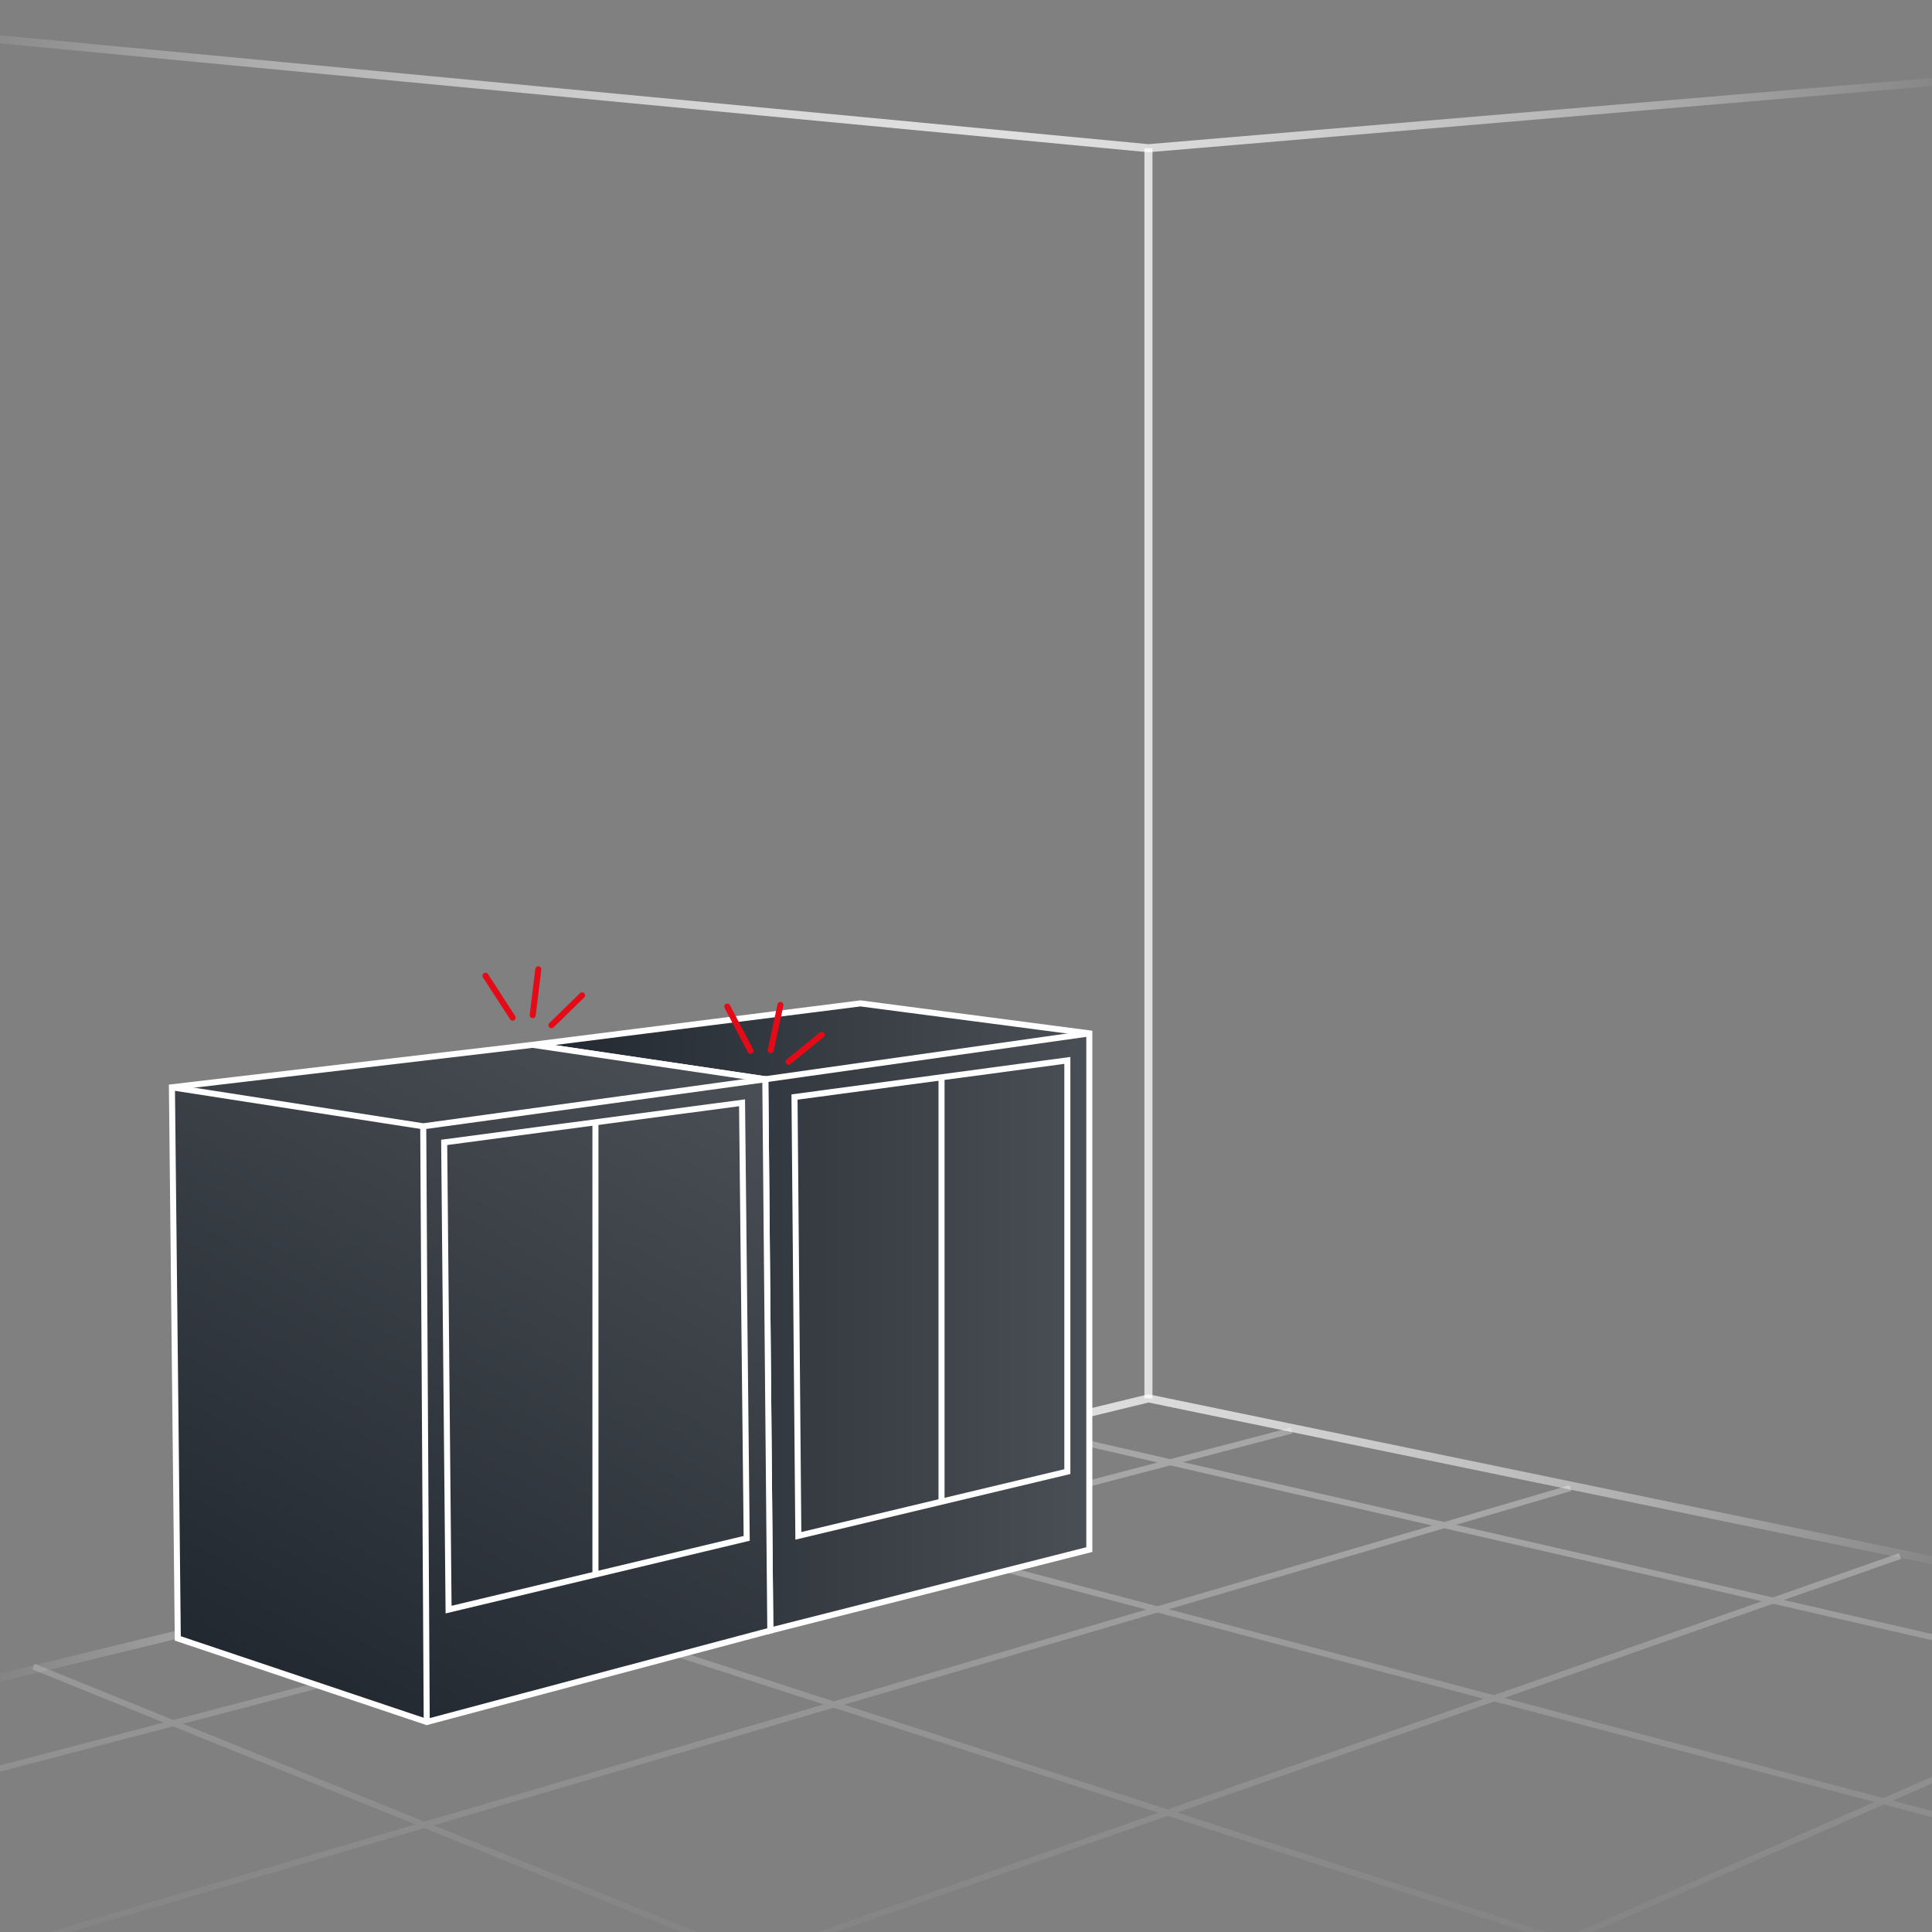 <?xml version="1.0" encoding="UTF-8"?>
<svg id="Ebene_1" xmlns="http://www.w3.org/2000/svg" xmlns:xlink="http://www.w3.org/1999/xlink" viewBox="0 0 1920 1920">
  <rect x="0" y="0" width="1920" height="1920" fill="#808080" stroke="none"/>
  <defs>
    <style>
      .cls-1 {
        opacity: .3;
        stroke: url(#Unbenannter_Verlauf_95);
      }

      .cls-1, .cls-2, .cls-3, .cls-4, .cls-5, .cls-6, .cls-7, .cls-8 {
        stroke-miterlimit: 10;
      }

      .cls-1, .cls-2, .cls-3, .cls-5, .cls-6, .cls-7 {
        fill: none;
      }

      .cls-1, .cls-3, .cls-4, .cls-6, .cls-8 {
        stroke-width: 6px;
      }

      .cls-2 {
        stroke: url(#Unbenannter_Verlauf_49);
      }

      .cls-2, .cls-5, .cls-7 {
        opacity: .75;
        stroke-width: 8px;
      }

      .cls-3 {
        stroke: #e30b17;
        stroke-linecap: round;
      }

      .cls-4 {
        fill: url(#Unbenannter_Verlauf_9);
      }

      .cls-4, .cls-5, .cls-6, .cls-8 {
        stroke: #fff;
      }

      .cls-7 {
        stroke: url(#Unbenannter_Verlauf_49-2);
      }

      .cls-8 {
        fill: url(#Unbenannter_Verlauf_9-2);
      }
    </style>
    <linearGradient id="Unbenannter_Verlauf_95" data-name="Unbenannter Verlauf 95" x1="938.98" y1="2018.08" x2="938.98" y2="1415.45" gradientUnits="userSpaceOnUse">
      <stop offset="0" stop-color="#fff" stop-opacity="0"/>
      <stop offset=".08" stop-color="#fff" stop-opacity=".05"/>
      <stop offset=".22" stop-color="#fff" stop-opacity=".18"/>
      <stop offset=".41" stop-color="#fff" stop-opacity=".4"/>
      <stop offset=".64" stop-color="#fff" stop-opacity=".7"/>
      <stop offset=".85" stop-color="#fff"/>
    </linearGradient>
    <linearGradient id="Unbenannter_Verlauf_49" data-name="Unbenannter Verlauf 49" x1="-76.71" y1="89.58" x2="1969.62" y2="89.58" gradientUnits="userSpaceOnUse">
      <stop offset="0" stop-color="#fff" stop-opacity="0"/>
      <stop offset=".03" stop-color="#fff" stop-opacity=".1"/>
      <stop offset=".11" stop-color="#fff" stop-opacity=".34"/>
      <stop offset=".19" stop-color="#fff" stop-opacity=".54"/>
      <stop offset=".26" stop-color="#fff" stop-opacity=".7"/>
      <stop offset=".34" stop-color="#fff" stop-opacity=".83"/>
      <stop offset=".41" stop-color="#fff" stop-opacity=".93"/>
      <stop offset=".47" stop-color="#fff" stop-opacity=".98"/>
      <stop offset=".53" stop-color="#fff"/>
      <stop offset=".57" stop-color="#fff" stop-opacity=".97"/>
      <stop offset=".63" stop-color="#fff" stop-opacity=".9"/>
      <stop offset=".7" stop-color="#fff" stop-opacity=".78"/>
      <stop offset=".78" stop-color="#fff" stop-opacity=".62"/>
      <stop offset=".86" stop-color="#fff" stop-opacity=".4"/>
      <stop offset=".95" stop-color="#fff" stop-opacity=".15"/>
      <stop offset="1" stop-color="#fff" stop-opacity="0"/>
    </linearGradient>
    <linearGradient id="Unbenannter_Verlauf_49-2" data-name="Unbenannter Verlauf 49" x1="-26.03" y1="1531.41" x2="1970.66" y2="1531.41" xlink:href="#Unbenannter_Verlauf_49"/>
    <linearGradient id="Unbenannter_Verlauf_9" data-name="Unbenannter Verlauf 9" x1="529.3" y1="1308.8" x2="1082.55" y2="1308.8" gradientUnits="userSpaceOnUse">
      <stop offset="0" stop-color="#222830"/>
      <stop offset="1" stop-color="#4a4f55"/>
    </linearGradient>
    <linearGradient id="Unbenannter_Verlauf_9-2" data-name="Unbenannter Verlauf 9" x1="275.05" y1="1685.01" x2="661.63" y2="1015.44" xlink:href="#Unbenannter_Verlauf_9"/>
  </defs>
  <path id="Grid" class="cls-1" d="M1011.26,1418.37l985.48,226.22M2011.77,1827.1l-1284.8-339.59M1743.52,1990.21l-1322.61-428.27M920.26,2015.3L33.17,1656.22M-26.72,1945.34l1587.39-466.54M1888.14,1546.43l-1290.48,452.14M1454.84,1972.72l541.9-237.25-541.9,237.25ZM1283.7,1421.61L-133.81,1792.55"/>
  <g id="Wand">
    <polyline class="cls-2" points="-76.33 31.85 1141.31 147.29 1969.28 77.35"/>
    <line class="cls-5" x1="1141.31" y1="147.29" x2="1141.31" y2="1389.7"/>
    <polyline class="cls-7" points="-25.08 1673.33 1141.31 1389.7 1969.85 1560.79"/>
  </g>
  <g id="Wandschrank2">
    <polyline class="cls-4" points="529.3 1038.33 855.06 997.16 1082.55 1026.96 1082.55 1539.97 765.52 1620.43 760.55 1072.55 529.3 1038.33"/>
    <line class="cls-6" x1="1082.55" y1="1026.96" x2="760.55" y2="1072.55"/>
    <polygon class="cls-6" points="789.57 1090.22 793.39 1526.3 1060.72 1462.48 1060.72 1053.82 789.57 1090.22"/>
    <line class="cls-6" x1="935.68" y1="1070.61" x2="935.68" y2="1492.33"/>
  </g>
  <g id="Werkzeugschrank">
    <polygon class="cls-8" points="170.86 1080.54 176.69 1628.23 424.08 1711.3 765.52 1620.43 760.55 1072.55 529.3 1038.33 170.86 1080.54"/>
    <polyline class="cls-6" points="170.86 1080.54 420.61 1119.32 760.55 1072.55"/>
    <line class="cls-6" x1="420.61" y1="1119.32" x2="424.08" y2="1711.3"/>
    <polygon class="cls-6" points="441.42 1135.29 445.79 1599.61 742.05 1528.8 737.43 1095.93 441.42 1135.29"/>
    <line class="cls-6" x1="591.74" y1="1115.3" x2="591.74" y2="1564.73"/>
  </g>
  <g id="Snap1">
    <line class="cls-3" x1="509.46" y1="1011.35" x2="482.47" y2="969.72"/>
    <line class="cls-3" x1="529.42" y1="1008.86" x2="534.95" y2="963.29"/>
    <line class="cls-3" x1="548.03" y1="1018.84" x2="578.46" y2="989.18"/>
  </g>
  <g id="Snap2">
    <line class="cls-3" x1="745.86" y1="1044.25" x2="722.77" y2="1000.33"/>
    <line class="cls-3" x1="765.97" y1="1043.58" x2="775.61" y2="998.7"/>
    <line class="cls-3" x1="783.59" y1="1055.21" x2="816.59" y2="1028.44"/>
  </g>
</svg>